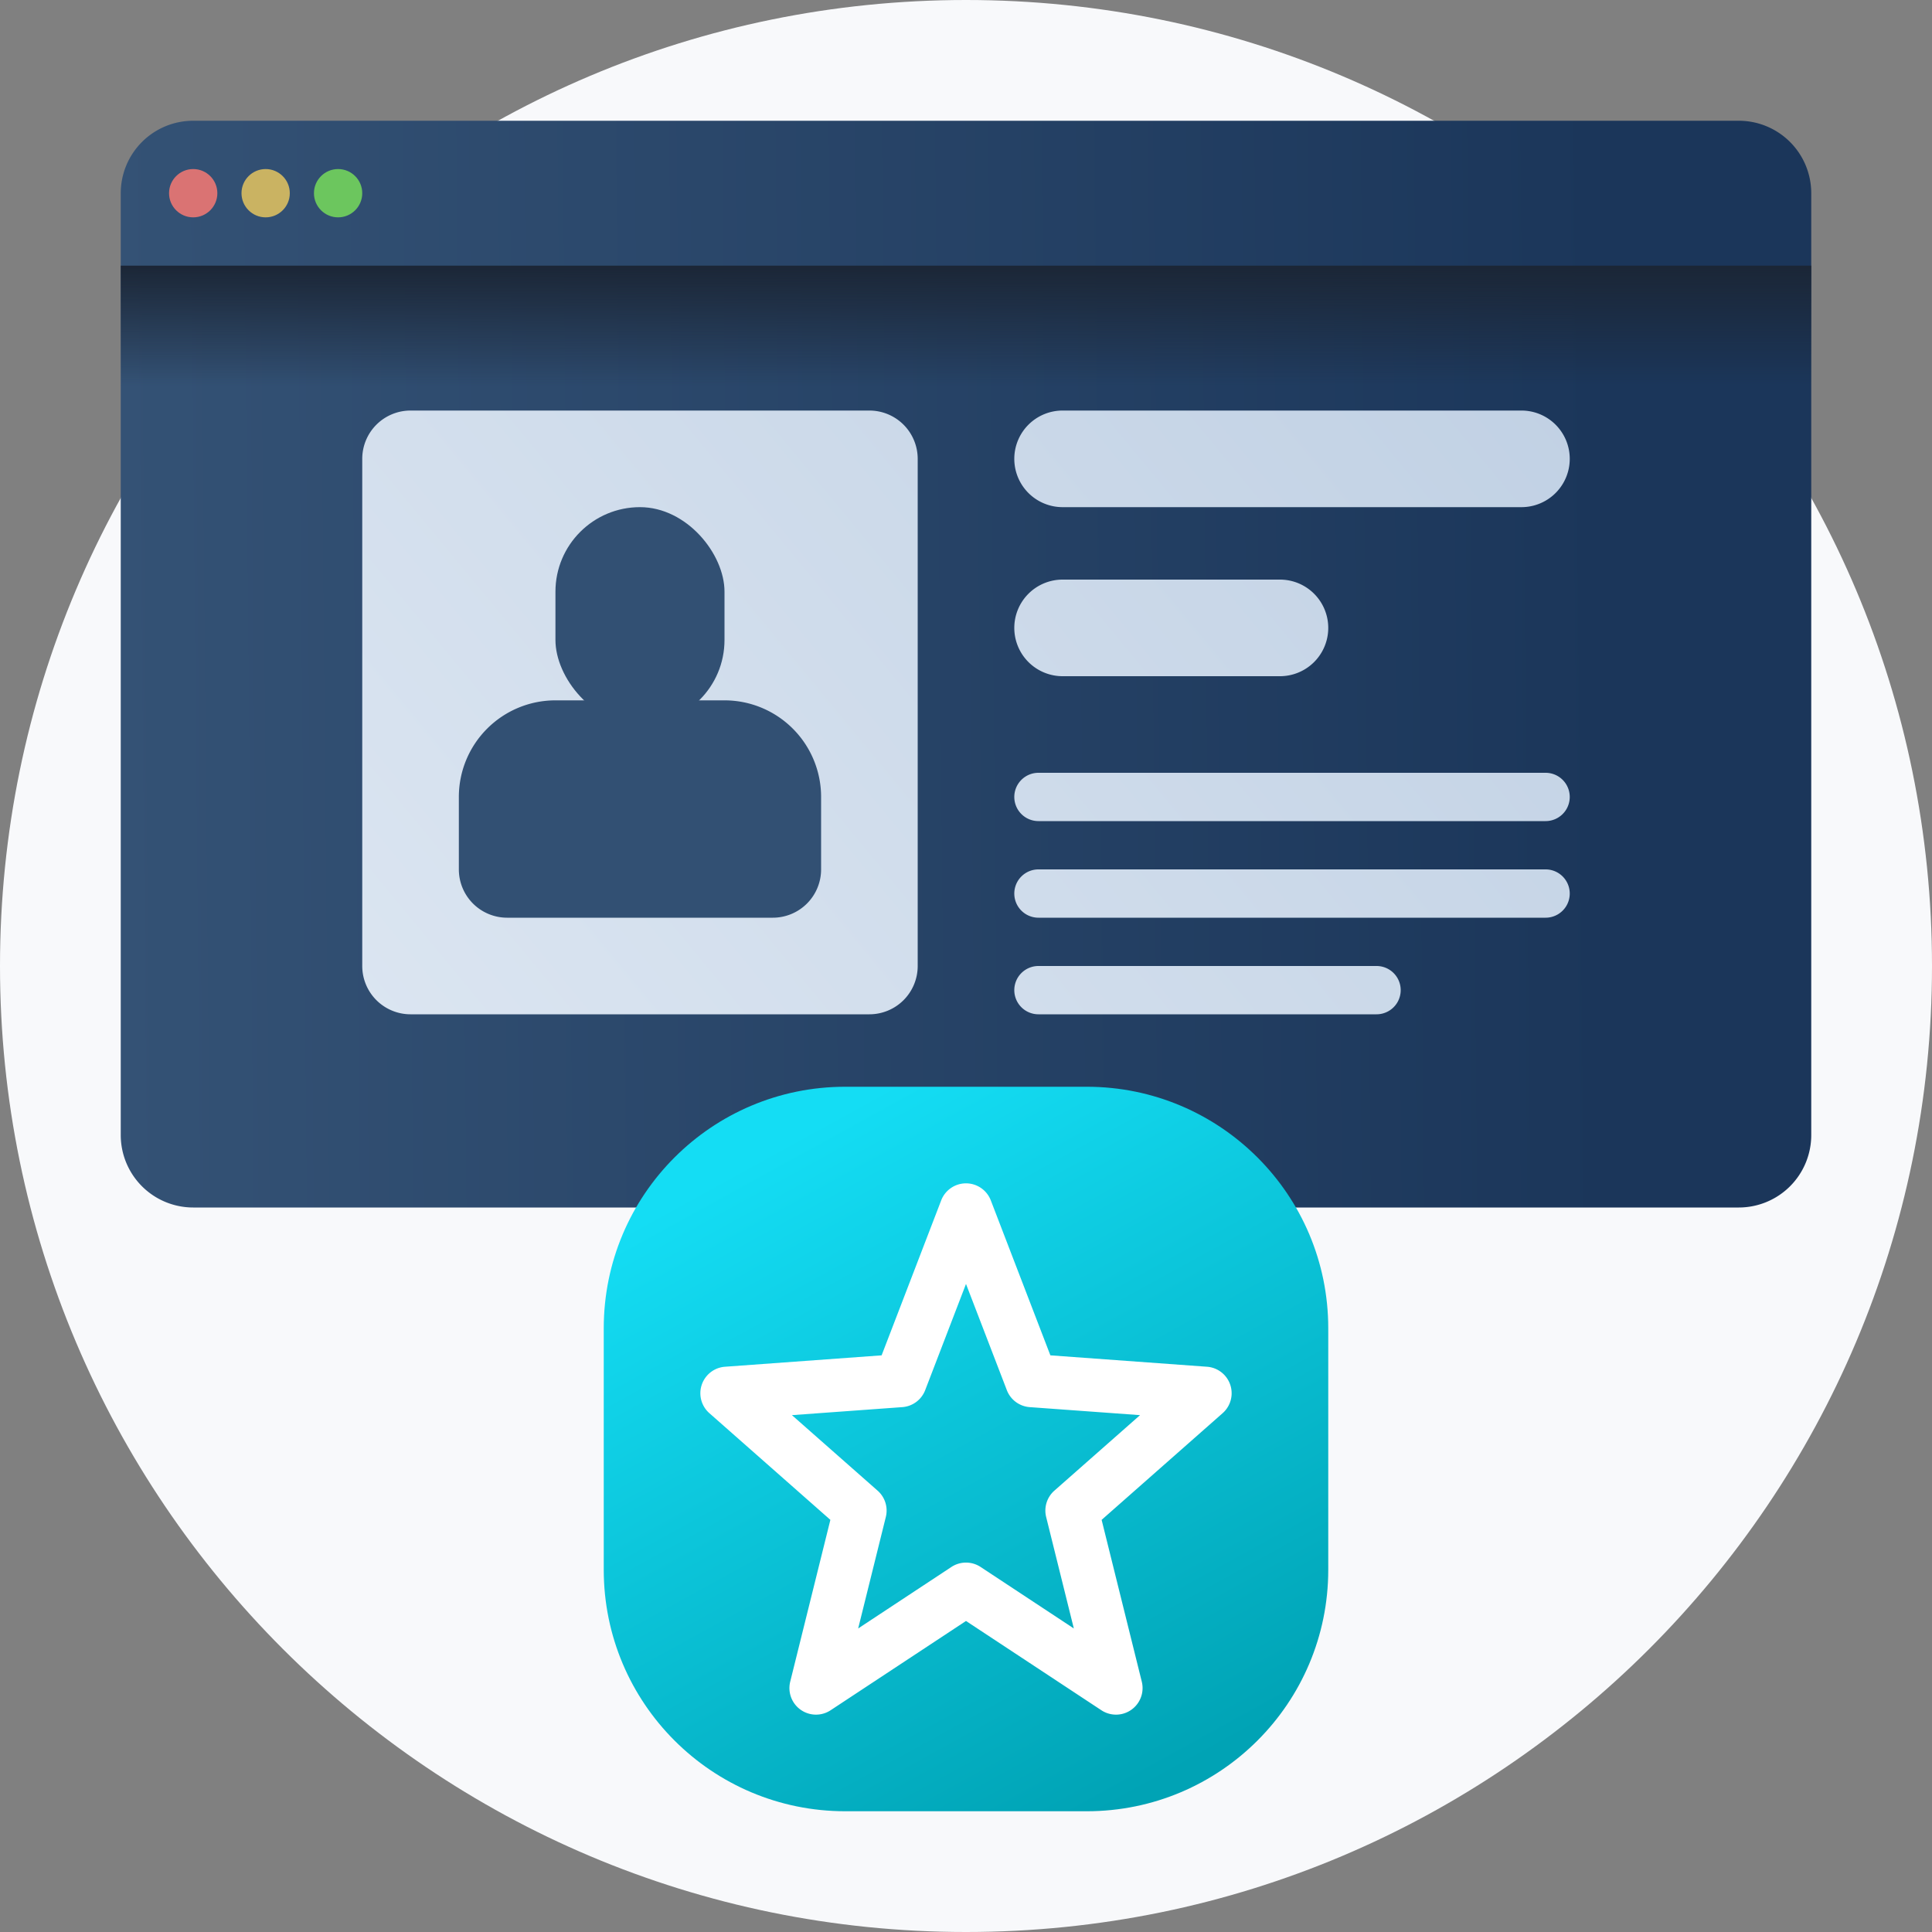 <svg width="80" height="80" fill="none" xmlns="http://www.w3.org/2000/svg"><rect width="100%" height="100%" fill="#808080" stroke="none"/><path d="M0 40C0 17.909 17.909 0 40 0s40 17.909 40 40-17.909 40-40 40S0 62.091 0 40Z" fill="#F8F9FB"/><path d="M5 8a3 3 0 0 1 3-3h64a3 3 0 0 1 3 3v39a3 3 0 0 1-3 3H8a3 3 0 0 1-3-3V8Z" fill="url(#a)"/><path d="M5 11h70v5H5v-5Z" fill="url(#b)"/><circle cx="8" cy="8" r="1" fill="#DA7373"/><circle cx="11" cy="8" r="1" fill="#CAB362"/><circle cx="14" cy="8" r="1" fill="#6CC65E"/><path d="M42 41a1 1 0 0 1 1-1h14a1 1 0 1 1 0 2H43a1 1 0 0 1-1-1Z" fill="url(#c)"/><path d="M42 37a1 1 0 0 1 1-1h21a1 1 0 1 1 0 2H43a1 1 0 0 1-1-1Z" fill="url(#d)"/><path d="M42 33a1 1 0 0 1 1-1h21a1 1 0 1 1 0 2H43a1 1 0 0 1-1-1Z" fill="url(#e)"/><path d="M42 26a2 2 0 0 1 2-2h9a2 2 0 1 1 0 4h-9a2 2 0 0 1-2-2Z" fill="url(#f)"/><path d="M42 19a2 2 0 0 1 2-2h19a2 2 0 1 1 0 4H44a2 2 0 0 1-2-2Z" fill="url(#g)"/><path d="M15 19a2 2 0 0 1 2-2h19a2 2 0 0 1 2 2v21a2 2 0 0 1-2 2H17a2 2 0 0 1-2-2V19Z" fill="url(#h)"/><path d="M19 33a4 4 0 0 1 4-4h7a4 4 0 0 1 4 4v3a2 2 0 0 1-2 2H21a2 2 0 0 1-2-2v-3Z" fill="#325073"/><rect x="23" y="21" width="7" height="9" rx="3.5" fill="#325073"/><path d="M25 55c0-5.523 4.477-10 10-10h10c5.523 0 10 4.477 10 10v10c0 5.523-4.477 10-10 10H35c-5.523 0-10-4.477-10-10V55Z" fill="url(#i)"/><path d="M40 49a1.1 1.1 0 0 1 1.027.705l2.467 6.417 6.486.472a1.1 1.1 0 0 1 .647 1.922l-5.011 4.418 1.663 6.7a1.1 1.1 0 0 1-1.673 1.184L40 67.121l-5.606 3.697a1.1 1.1 0 0 1-1.673-1.183l1.663-6.701-5.011-4.418a1.1 1.1 0 0 1 .647-1.922l6.486-.472 2.467-6.417A1.1 1.1 0 0 1 40 49Zm0 4.165-1.69 4.398a1.1 1.1 0 0 1-.948.703l-4.57.332 3.548 3.127a1.1 1.1 0 0 1 .34 1.09l-1.145 4.616 3.86-2.546a1.1 1.1 0 0 1 1.21 0l3.86 2.546-1.146-4.616a1.1 1.1 0 0 1 .34-1.09l3.548-3.127-4.57-.332a1.1 1.1 0 0 1-.946-.703L40 53.165Z" fill="#fff"/><defs><linearGradient id="a" x1="66.25" y1="5" x2="4.58" y2="5.583" gradientUnits="userSpaceOnUse"><stop stop-color="#1B365A"/><stop offset="1" stop-color="#345275"/></linearGradient><linearGradient id="b" x1="5" y1="11" x2="5" y2="16" gradientUnits="userSpaceOnUse"><stop stop-color="#1B2636"/><stop offset="1" stop-color="#1B2636" stop-opacity="0"/></linearGradient><linearGradient id="c" x1="65" y1="17" x2="23.017" y2="51.7" gradientUnits="userSpaceOnUse"><stop stop-color="#C1D1E4"/><stop offset="1" stop-color="#DBE5F1"/></linearGradient><linearGradient id="d" x1="65" y1="17" x2="23.017" y2="51.7" gradientUnits="userSpaceOnUse"><stop stop-color="#C1D1E4"/><stop offset="1" stop-color="#DBE5F1"/></linearGradient><linearGradient id="e" x1="65" y1="17" x2="23.017" y2="51.7" gradientUnits="userSpaceOnUse"><stop stop-color="#C1D1E4"/><stop offset="1" stop-color="#DBE5F1"/></linearGradient><linearGradient id="f" x1="65" y1="17" x2="23.017" y2="51.7" gradientUnits="userSpaceOnUse"><stop stop-color="#C1D1E4"/><stop offset="1" stop-color="#DBE5F1"/></linearGradient><linearGradient id="g" x1="65" y1="17" x2="23.017" y2="51.7" gradientUnits="userSpaceOnUse"><stop stop-color="#C1D1E4"/><stop offset="1" stop-color="#DBE5F1"/></linearGradient><linearGradient id="h" x1="65" y1="17" x2="23.017" y2="51.7" gradientUnits="userSpaceOnUse"><stop stop-color="#C1D1E4"/><stop offset="1" stop-color="#DBE5F1"/></linearGradient><linearGradient id="i" x1="34.833" y1="46" x2="49.627" y2="72.893" gradientUnits="userSpaceOnUse"><stop stop-color="#14DDF4"/><stop offset="1" stop-color="#00A3B5"/></linearGradient></defs></svg>